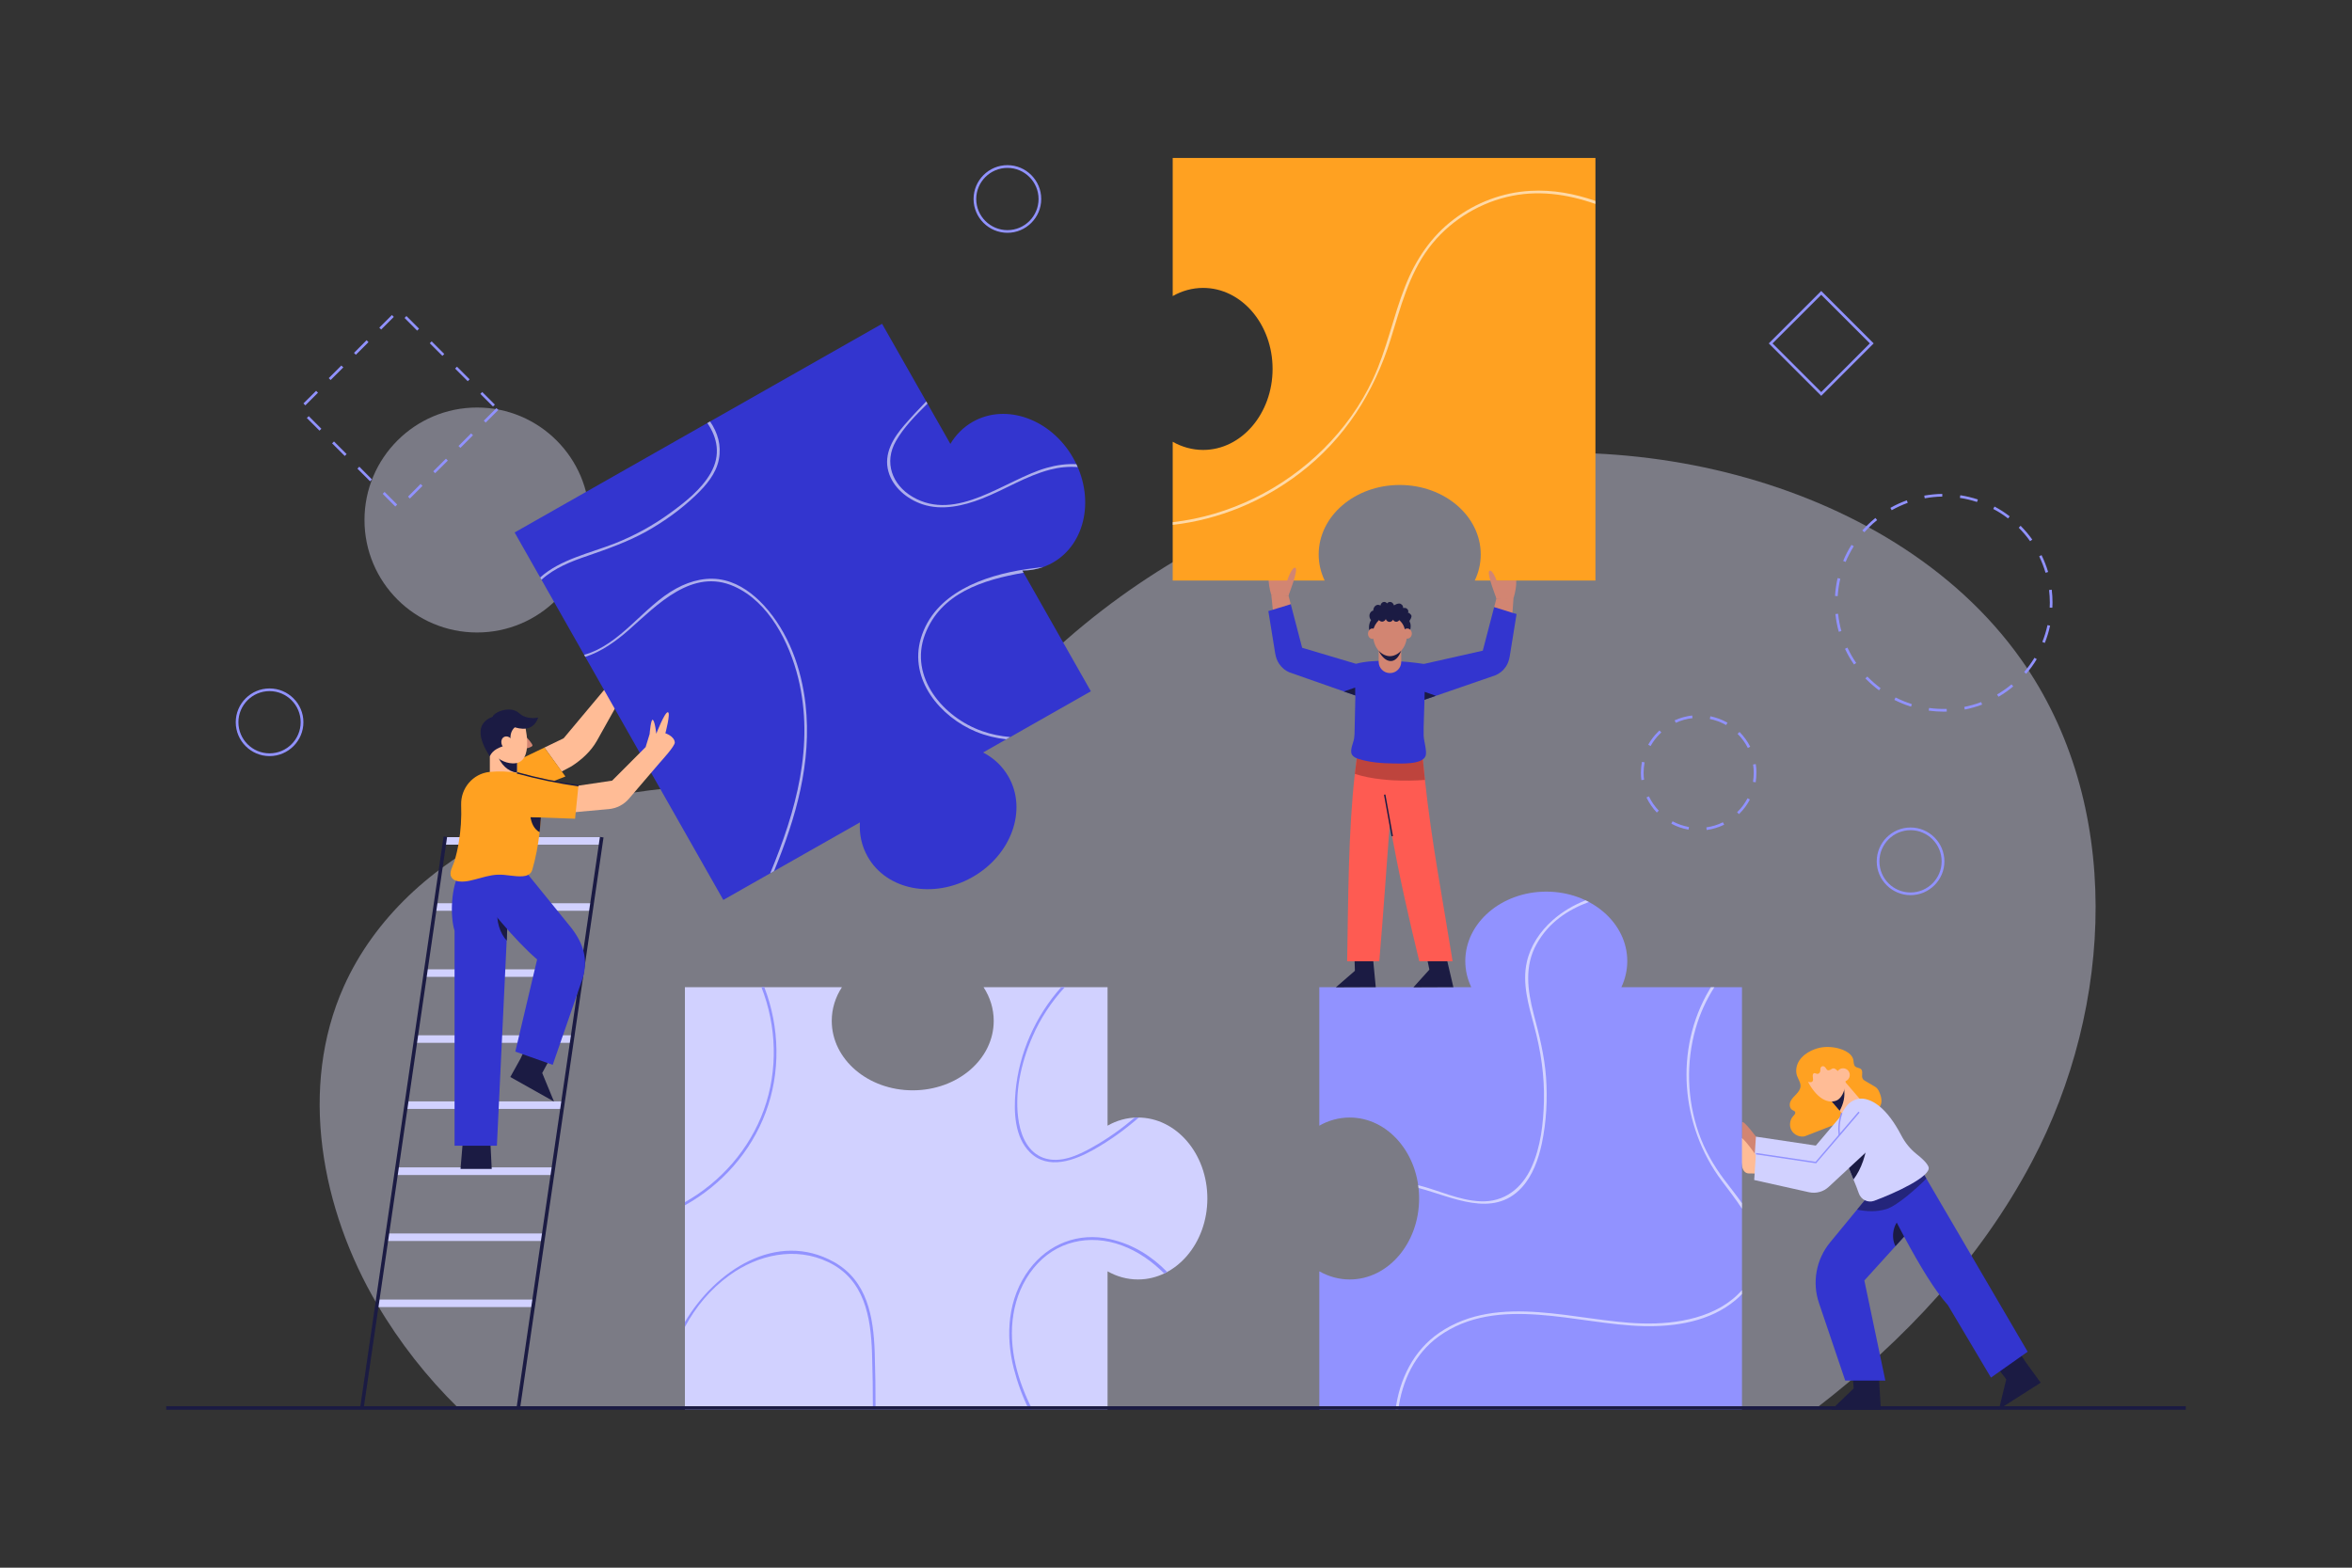 <svg version="1.2" xmlns="http://www.w3.org/2000/svg" viewBox="0 0 3000 2000" width="600" height="400">
	<rect x="0" y="0" width="3000" height="2000" fill="#333333" stroke="none"/>
	<title>Business_team_3-ai</title>
	<style>
		.s0 { fill: #e5e5ff } 
		.s1 { opacity: .4;fill: #e5e5ff } 
		.s2 { fill: #9192ff } 
		.s3 { fill: #d1d1ff } 
		.s4 { fill: #1b1b43 } 
		.s5 { fill: #ffbc96 } 
		.s6 { fill: #ffa121 } 
		.s7 { fill: #3335cf } 
		.s8 { fill: #ffffff } 
		.s9 { fill: #d28572 } 
		.s10 { opacity: .6;fill: #1b1b43 } 
		.s11 { fill: #fe5b52 } 
		.s12 { fill: #be443d } 
		.s13 { opacity: .6;fill: #ffffff } 
	</style>
	<g id="OBJECTS">
		<g id="&lt;Group&gt;">
			<g id="&lt;Group&gt;">
				<g id="&lt;Group&gt;" style="opacity: .4">
					<path id="&lt;Path&gt;" class="s0" d="m2591.5 1482.5c105.4-199.1 116.5-457.9-13.8-641.6-84.8-119.6-220.1-196.7-361.7-234.5-295-78.8-624.8 7.9-854.7 208.7-71.6 62.6-137.8 137.5-228 167.8-68.8 23.1-143.3 17.2-215.9 18.9-95.6 2.3-192 18.6-278.2 60-86.2 41.4-161.5 109.3-200.6 196.6-57.9 129.1-29.1 284.3 42.8 406.2 28.3 48.2 63.2 92.5 103.1 131.7h1732.5c111.8-86.1 208.8-189.6 274.5-313.8z"/>
				</g>
				<path id="&lt;Path&gt;" class="s1" d="m752 663.4c0 79.3-64.3 143.5-143.5 143.5-79.3 0-143.6-64.2-143.6-143.5 0-79.2 64.3-143.5 143.6-143.5 79.2 0 143.5 64.3 143.5 143.5z"/>
			</g>
			<g id="&lt;Group&gt;">
				<path id="&lt;Compound Path&gt;" class="s2" d="m2479.1 907.9c-6.3 0-12.7-0.5-19-1.3l0.5-3.4c7.4 1 14.9 1.4 22.4 1.2l0.1 3.4q-2 0.1-4 0.1zm27-2.7l-0.7-3.3c7.3-1.5 14.6-3.5 21.6-6.2l1.2 3.2c-7.2 2.7-14.6 4.8-22.1 6.3zm-68.5-3.7c-7.3-2.2-14.5-5.2-21.3-8.6l1.5-3.1c6.7 3.4 13.7 6.2 20.8 8.5zm111.5-12.6l-1.8-2.9c6.5-3.8 12.7-8.1 18.4-12.9l2.2 2.6c-5.9 4.9-12.2 9.4-18.8 13.2zm-152.4-8.2c-5.5-4.1-10.8-8.7-15.7-13.6l-1.7-1.6 2.5-2.4 1.6 1.6c4.8 4.8 9.9 9.2 15.3 13.2zm187.7-21.1l-2.6-2.3c4.9-5.6 9.3-11.8 13.2-18.1l2.9 1.7c-3.9 6.6-8.5 12.9-13.5 18.7zm-219.6-11.9c-4.4-6.3-8.3-13.1-11.5-20l3.1-1.5c3.2 6.8 6.9 13.4 11.2 19.6zm243.4-27.5l-3.2-1.2c2.8-7 5-14.2 6.6-21.5l3.3 0.7c-1.6 7.5-3.9 14.9-6.7 22zm-262.8-14.2c-2.1-7.4-3.5-15-4.3-22.6l3.4-0.4c0.8 7.5 2.2 14.9 4.2 22.1zm272.4-30.7l-3.4-0.1q0.2-3.1 0.2-6.2c0-5.5-0.4-10.9-1-16.3l3.4-0.4c0.7 5.5 1 11.1 1 16.7q0 3.1-0.2 6.3zm-273.8-14.8l-3.4-0.2c0.5-7.7 1.6-15.3 3.3-22.8l3.4 0.8c-1.7 7.2-2.8 14.7-3.3 22.2zm265.1-29.8c-2.1-7.2-4.9-14.3-8.1-21l3-1.5c3.4 6.9 6.2 14.1 8.4 21.5zm-255-13.8l-3.1-1.3c2.9-7.1 6.5-14 10.6-20.5l2.9 1.8c-4 6.4-7.5 13.1-10.4 20zm235.3-26.5c-4.3-6.1-9.2-11.8-14.5-17.2l2.4-2.4c5.5 5.5 10.5 11.4 14.9 17.6zm-211.4-11.4l-2.6-2.3q2.7-3 5.6-5.9c3.5-3.5 7.2-6.9 11.1-10l2.2 2.7c-3.8 3-7.5 6.3-10.9 9.8q-2.8 2.8-5.4 5.7zm183.3-17.6c-5.9-4.6-12.3-8.7-18.9-12.1l1.6-3.1c6.8 3.6 13.3 7.8 19.4 12.5zm-148.4-10.5l-1.7-3c6.7-3.8 13.7-7 21-9.6l1.1 3.2c-7 2.6-13.9 5.7-20.4 9.4zm108.8-10.5c-7.1-2.3-14.4-4.1-21.8-5.2l0.5-3.4c7.6 1.2 15.1 3 22.4 5.4zm-66.7-4.7l-0.6-3.4c7.6-1.3 15.3-2.1 23-2.2v3.4c-7.5 0.1-15 0.9-22.4 2.2z"/>
				<path id="&lt;Compound Path&gt;" class="s2" d="m2176.9 1058.9l-0.4-3.4c7.3-1 14.5-3.2 21.1-6.5l1.6 3.1c-7 3.4-14.5 5.7-22.3 6.8zm-23.2-0.5c-7.7-1.3-15.1-3.9-21.9-7.6l1.6-3c6.5 3.5 13.6 5.9 20.9 7.3zm64.4-19.8l-2.4-2.4 0.7-0.7c5.1-5 9.3-10.8 12.6-17.1l3 1.6c-3.4 6.6-7.9 12.6-13.2 17.9zm-104.8-2c-5.4-5.7-9.8-12.1-13.2-19.2l3.1-1.4c3.2 6.7 7.4 12.8 12.6 18.2zm126.1-38.6l-3.4-0.5c0.6-3.8 0.9-7.7 0.9-11.6 0-3.5-0.2-7.1-0.8-10.6l3.4-0.5c0.6 3.7 0.9 7.4 0.8 11.1 0 4.1-0.3 8.1-0.9 12.1zm-145.8-2.8c-0.4-3.1-0.6-6.2-0.6-9.3 0-4.6 0.5-9.3 1.3-13.9l3.4 0.6c-0.8 4.4-1.3 8.9-1.3 13.3 0 3 0.2 5.9 0.6 8.9zm135.8-41c-3.4-6.7-7.8-12.7-13.1-18l2.5-2.4c5.5 5.6 10.1 11.9 13.6 18.8zm-124.1-2.4l-3-1.7c3.3-5.9 7.5-11.4 12.3-16.2q1-1.1 2.1-2l2.3 2.5q-1 0.9-1.9 1.9c-4.7 4.6-8.6 9.8-11.8 15.5zm96.4-26.8c-6.5-3.7-13.5-6.3-20.8-7.8l0.7-3.4c7.7 1.6 15 4.3 21.8 8.2zm-64.2-2.9l-1.5-3.1c7.1-3.2 14.7-5.3 22.4-6.2l0.4 3.4c-7.4 0.8-14.6 2.8-21.3 5.9z"/>
				<path id="&lt;Compound Path&gt;" fill-rule="evenodd" class="s2" d="m2436.9 1142c-23.7 0-43.1-19.4-43.1-43.1 0-23.8 19.4-43.2 43.1-43.2 23.8 0 43.2 19.4 43.2 43.2 0 23.7-19.4 43.1-43.2 43.1zm0-82.9c-21.9 0-39.7 17.9-39.7 39.8 0 21.9 17.8 39.7 39.7 39.7 21.9 0 39.7-17.8 39.7-39.7 0-21.9-17.8-39.8-39.7-39.8z"/>
				<path id="&lt;Compound Path&gt;" fill-rule="evenodd" class="s2" d="m1285 297c-23.8 0-43.2-19.4-43.2-43.1 0-23.8 19.4-43.2 43.2-43.2 23.7 0 43.1 19.4 43.1 43.2 0 23.7-19.4 43.1-43.1 43.1zm0-82.8c-21.9 0-39.8 17.8-39.8 39.7 0 21.9 17.9 39.7 39.8 39.7 21.9 0 39.7-17.8 39.7-39.7 0-21.9-17.8-39.7-39.7-39.7z"/>
				<path id="&lt;Compound Path&gt;" fill-rule="evenodd" class="s2" d="m343.8 964.6c-23.7 0-43.1-19.4-43.1-43.2 0-23.8 19.4-43.1 43.1-43.1 23.8 0 43.2 19.3 43.2 43.1 0 23.8-19.4 43.2-43.2 43.2zm0-82.9c-21.9 0-39.7 17.8-39.7 39.7 0 21.9 17.8 39.7 39.7 39.7 21.9 0 39.7-17.8 39.7-39.7 0-21.9-17.8-39.7-39.7-39.7z"/>
				<path id="&lt;Compound Path&gt;" fill-rule="evenodd" class="s2" d="m2323 505l-66.9-66.9 66.9-66.9 66.9 66.9zm-62.1-66.9l62.1 62.1 62-62.1-62-62z"/>
				<path id="&lt;Compound Path&gt;" class="s2" d="m504.2 646.2l-16.1-16.2 2.4-2.4 16.1 16.1zm18.6-10.2l-2.4-2.4 16.1-16.2 2.4 2.5zm-50.8-22l-16.1-16.1 2.4-2.5 16.1 16.2zm83-10.3l-2.4-2.4 16.2-16.1 2.4 2.4zm-115.3-22l-16.1-16.1 2.4-2.4 16.1 16.1zm147.5-10.3l-2.4-2.4 16.1-16.1 2.4 2.4zm-179.7-22l-16.1-16.1 2.4-2.4 16.1 16.1zm212-10.3l-2.4-2.4 16.1-16.1 2.4 2.4zm9.3-20.5l-16.1-16.1 2.4-2.4 16.1 16.1zm-239.3-1.5l-2.5-2.4 16.2-16.1 2.4 2.4zm207.1-30.8l-16.1-16.1 2.4-2.4 16.1 16.1zm-174.9-1.5l-2.4-2.4 16.1-16.1 2.5 2.4zm142.6-30.8l-16.1-16.1 2.4-2.4 16.1 16.1zm-110.4-1.4l-2.4-2.4 16.1-16.2 2.4 2.5zm78.2-30.8l-16.1-16.2 2.4-2.4 16.1 16.1zm-45.9-1.4l-2.4-2.4 16.1-16.1 2.4 2.4z"/>
			</g>
			<g id="&lt;Group&gt;">
				<g id="&lt;Group&gt;">
					<path id="&lt;Path&gt;" class="s3" d="m505 1499h199.6l1.4-9.7h-199.6z"/>
					<path id="&lt;Path&gt;" class="s3" d="m517.3 1414.7h199.6l1.4-9.6h-199.6z"/>
					<path id="&lt;Path&gt;" class="s3" d="m529.7 1330.4h199.5l1.4-9.6h-199.5z"/>
					<path id="&lt;Path&gt;" class="s3" d="m542 1246.2h199.5l1.4-9.6h-199.5z"/>
					<path id="&lt;Path&gt;" class="s3" d="m555.7 1152.3l-1.4 9.6h199.5l1.4-9.6z"/>
					<path id="&lt;Path&gt;" class="s3" d="m492.7 1583.2h199.6l1.4-9.6h-199.6z"/>
					<path id="&lt;Path&gt;" class="s3" d="m480.4 1667.5h199.6l1.4-9.6h-199.6z"/>
					<path id="&lt;Path&gt;" class="s3" d="m568 1068l-1.4 9.6h199.5l1.4-9.6z"/>
				</g>
				<path id="&lt;Path&gt;" class="s4" d="m663.3 1797l-4.5-0.6 106.4-728.7 4.6 0.7z"/>
				<path id="&lt;Path&gt;" class="s4" d="m463.9 1796.4l-4.5-0.6 106.4-728.7 4.5 0.6z"/>
			</g>
			<g id="&lt;Group&gt;">
				<g id="&lt;Group&gt;">
					<path id="&lt;Path&gt;" class="s5" d="m781.2 867.5l-62.3 74.4-24.5 11.8 22 30.6 12.4-6.6c13-8.3 25.1-19.3 32.6-32.7l28.9-51.7z"/>
					<path id="&lt;Path&gt;" class="s6" d="m623.9 987.5l37.2 26.6 60.1-23.5-26.8-36.9z"/>
				</g>
				<g id="&lt;Group&gt;">
					<path id="&lt;Path&gt;" class="s7" d="m1240.8 538.1c-12.1 6.9-21.7 16.6-28.6 28.2l-87.1-153.2-468.7 266.2 266.2 468.8 174.2-98.9c-0.9 15.1 2.2 30.2 10 43.8 24.1 42.6 83.9 54.2 133.5 26 49.6-28.1 70.3-85.5 46.1-128-7.7-13.6-19-24.1-32.5-31l137.5-78.1-87.4-154c13.4 0 26.7-3.2 38.8-10.1 42.5-24.1 54.2-83.9 26-133.6-28.2-49.6-85.5-70.2-128-46.1z"/>
					<g id="&lt;Group&gt;" style="opacity: .6">
						<path id="&lt;Path&gt;" class="s8" d="m1334.9 596.9c-52.9 15.2-114.5 70.2-171 36.9-26.1-15.3-36.7-44.1-21.1-71.2 10.1-17.6 25.2-32.9 40.2-47.7l-1.6-2.8c-9.4 9.8-18.8 19.7-27.7 30-14.3 16.4-26.9 36.9-20.5 59.5 5.6 20.2 23.9 35.2 43.2 41.7 25 8.4 52.2 2.1 76.1-7.2 29.4-11.5 56.4-29.1 87.2-37 11.1-2.9 23.1-4.1 34.9-3.2q-0.8-1.9-1.7-3.7c-12.6-0.7-25.5 1.1-38 4.7z"/>
						<path id="&lt;Path&gt;" class="s8" d="m1309.2 726.1c-54.1 8.1-117.6 30.3-134.7 88.6-15.3 52.1 24.7 100 70.7 118.9 12.5 5.1 25.3 8.1 38.2 9.6l5.1-2.9c-12.1-1.1-24.2-3.4-35.9-7.6-49.4-17.4-93.3-68.7-72.8-123.2 20.1-53 74.1-69.8 125.7-78.8l-1.5-2.8c9.1 0 18.1-1.5 26.8-4.6-7.3 0.9-14.5 1.8-21.6 2.8z"/>
						<path id="&lt;Path&gt;" class="s8" d="m982.4 1114.1l4.9-2.8c27.8-67.7 48.5-138.6 40.2-212.6-5.2-45.7-21.7-92.2-53.3-126.5-13.4-14.5-30.1-27-49.6-31.8-21.3-5.3-42.9 0-61.9 10.3-41.9 22.7-70.6 71.6-117.7 84.7l1.5 2.6c20.5-6.5 39.4-20.1 55.7-34.5 36.3-32.1 80.7-79.1 134-55.5 44.7 19.8 70.8 72 81.9 117 21 85.6-2.8 169.7-35.7 249.1z"/>
						<path id="&lt;Path&gt;" class="s8" d="m906.5 603.5c-12.1 21.2-33.3 37.7-52.8 51.8-21.6 15.6-45.1 28.4-69.8 38.1-31.8 12.4-69.3 20.3-94.9 43.3l1.7 2.9c16.3-15 37.9-23.4 58.8-30.5 26-9 51.6-18 75.7-31.5 22.5-12.7 43.7-28 62.4-45.9 13.1-12.5 25.8-27.4 29.3-45.6 3.5-17.8-1.5-34.2-11.2-48.4l-3.5 2c12.9 18.7 17.4 40.9 4.3 63.8z"/>
					</g>
				</g>
				<g id="&lt;Group&gt;">
					<path id="&lt;Path&gt;" class="s9" d="m671.2 940.1c0 0 8.4 8.9 8 11.1-0.4 2.1-9.4 4.1-9.4 4.1z"/>
					<path id="&lt;Path&gt;" class="s5" d="m659.5 957.5v41.1h-34.7v-41.1z"/>
					<path id="&lt;Path&gt;" class="s4" d="m659.5 957.5v28.4c-11.8-1.9-20.4-9.8-26.1-24.6l14.1-3.8z"/>
					<path id="&lt;Path&gt;" class="s5" d="m668.6 921.1c0 0 15.1 53.8-14.7 52.8-21.7-0.8-33.1-23.1-33.1-23.1l16.4-30.1z"/>
					<path id="&lt;Path&gt;" class="s4" d="m652.1 948c-2.2-7.4-1-15.3 4.5-20.1 14.6 4.4 25 1 29.9-12.5 0 0-14.4 3.6-24.5-5.7-10.7-9.8-31.8-1.5-33.6 4.7-21.1 7.8-18.9 27.1-3.7 50.5 3.8-8.6 13-12 22.1-14.4z"/>
					<path id="&lt;Path&gt;" class="s5" d="m653.5 944.7c2.3 4.4 1.3 9.4-2.2 11.3-3.6 1.9-8.3-0.2-10.6-4.5-2.3-4.4-1.3-9.5 2.2-11.3 3.6-1.9 8.3 0.2 10.6 4.5z"/>
				</g>
				<g id="&lt;Group&gt;">
					<path id="&lt;Path&gt;" class="s4" d="m627.2 1491.3h-39.8l3.5-41.8h34.2z"/>
					<path id="&lt;Path&gt;" class="s7" d="m586.7 1112.9c-11.3 17-12.9 55.5-6.9 74.5v274.3h54l15.2-319.2z"/>
					<path id="&lt;Path&gt;" class="s4" d="m634.6 1161.1c-1.7 13.4 2.8 29.3 11.8 39l1.1-29.6z"/>
				</g>
				<g id="&lt;Group&gt;">
					<path id="&lt;Path&gt;" class="s4" d="m663.8 1350.8l-12.9 23.2 55.7 31.3-15-36.4 8.6-15.9-29.8-16.4z"/>
					<path id="&lt;Path&gt;" class="s7" d="m665.7 1106.1l63.3 78c15.3 20 21.4 40.2 14.2 63.9l-38.2 110.5-47.7-16.9 27.8-117.6c-29.3-25.3-62-65.8-95.4-109.6z"/>
				</g>
				<g id="&lt;Group&gt;">
					<path id="&lt;Path&gt;" class="s6" d="m689.9 1042.9c0 0.2 0 0.4 0 0.5-0.4 6.2-1 12.3-1.6 18.3-2 17-5 32.9-9.3 47.7-0.9 3.3-2.8 5.4-5.2 6.6-2 1.2-4.4 1.7-6.9 1.9-10.6 0.8-21.2-2.4-32-2-10.4 0.5-19.5 3.6-29.2 6.1q-3 0.8-6.2 1.5c-0.7 0.2-1.6 0.3-2.5 0.5-4.7 0.8-10.7 1.3-15.3-0.4-2.5-0.8-4.7-2.3-6-4.7-3.4-6 2.2-14.4 3.9-20.1q3.4-11.4 5.4-23.1c2.8-16.1 3.8-32.5 3.2-48.8-0.7-21.3 15-39.9 36.2-42.1 0.1 0 0.3 0 0.4 0 11.9-1.2 23.7-0.6 34.7 1.2 4.6 0.8 9.2 1.9 13.5 3.1 0.1 0 0.1 0 0.1 0 6.4 1.9 12.3 4.2 17.7 7 0.4 16.3 0.2 31.9-0.9 46.8z"/>
					<path id="&lt;Path&gt;" class="s4" d="m689.9 1042.8v0.6c-0.4 6.2-1 12.3-1.6 18.3-7.8-4.2-10.7-12.8-11.7-19.6 0-0.2 13.3 0.7 13.3 0.7z"/>
				</g>
				<g id="&lt;Group&gt;">
					<path id="&lt;Path&gt;" class="s5" d="m737.9 1002.3l42.9-6.4 42.7-42.8 19.6 18.1-41 47.9c-6.5 7.5-15.6 12.2-25.5 13.1l-65.3 5.9z"/>
					<path id="&lt;Path&gt;" class="s5" d="m823.5 953.1l5.1-16.6c0 0 1.6-20.3 4.2-18.1 2.7 2.3 4.3 17.7 4.3 17.7 0 0 10.6-27.5 14.7-27.5 4.1 0-3.1 26.9-3.1 26.9 0 0 11.3 3.5 12 11.6 0.5 4.5-17.6 24.1-17.6 24.1l-21.8 1.5z"/>
					<path id="&lt;Path&gt;" class="s6" d="m673.1 989.1c23.4 5.7 46.1 10.9 64.7 13.2l-4.3 42.2-69.8-2.5z"/>
					<path id="&lt;Path&gt;" class="s4" d="m737.7 1003.2c-25.3-3.5-51.7-9-78.5-16.3l0.5-1.8c26.7 7.4 53 12.8 78.2 16.3z"/>
				</g>
			</g>
			<g id="&lt;Group&gt;">
				<g id="&lt;Group&gt;">
					<path id="&lt;Path&gt;" class="s6" d="m2310.7 1340.2c-6.1 2.9-11.8 7-15.6 12.7-3.7 5.7-5.2 13-3 19.5 1.5 4.4 4.7 8.5 4.5 13.2-0.1 4-2.7 7.5-5.5 10.4-2.7 2.9-5.8 5.7-7.4 9.3-1.6 3.7-1 8.7 2.4 10.8 1.3 0.7 3 1.2 3.6 2.5 0.8 1.9-1 3.8-2.5 5.3-4.4 4.8-5.3 12.5-2.1 18.2 3.2 5.7 10.3 8.9 16.7 7.6l95.2-37c4.6-5.2 2.9-13.3 0-19.6-0.7-1.6-1.4-3.1-2.6-4.4-1.2-1.4-2.9-2.4-4.6-3.4q-5-2.9-10.1-5.9c-1.5-0.9-3.1-1.8-3.9-3.4-1.9-3.6 0.9-8.8-1.8-11.8-1.9-2-5.5-1.7-7.6-3.6-2.2-1.9-1.9-5.3-2.4-8.2-2-10.4-16.5-14.9-24.7-16.1-10.5-1.5-19.2-0.4-28.6 3.9z"/>
					<path id="&lt;Path&gt;" class="s5" d="m2374.7 1404.9l-22.2 19.1-6-6.9-16.7-19.5 9.3-7.9 12.9-11.2z"/>
					<path id="&lt;Path&gt;" class="s4" d="m2346.5 1417.1l-16.7-19.5 9.3-7.9 12.9-1.7c1.7 10.6-0.5 20.2-5.5 29.1z"/>
					<path id="&lt;Path&gt;" class="s5" d="m2351.1 1364.4c6.6 15.8 1 35.6-8.6 39.6-9.9 4.1-23.4-1.1-35.1-21.5-8.4-14.8-1.5-29.1 10.5-34.2 12.1-5 26.7 0.3 33.2 16.1z"/>
					<path id="&lt;Path&gt;" class="s6" d="m2342.4 1364.8c-1.1-1-2.4-1.8-3.7-1.8-1.4-0.1-2.7 0.9-4 1.7-1.4 0.7-3 1.2-4.2 0.2-0.6-0.5-1-1.3-1.5-2-0.9-1.4-2.1-2.5-3.5-2.7-1.4-0.2-3 0.8-3.4 2.4-0.4 1.2-0.1 2.6-0.3 3.8-0.3 2.1-2 3.8-3.8 3.6-1.6-0.1-3.3-1.6-4.7-0.6-1.3 0.9-1.3 3.1-1 4.9 0.3 1.8 0.6 3.9-0.4 5.2-0.8 1.1-2.2 1.2-3.4 1.1-1.2-0.2-2.4-0.5-3.6-0.1-1.1 0.5-2.1 2.1-1.6 3.4-1.2-1.6-2-3.6-2.4-5.7-0.3-1.9-0.3-3.9-0.1-5.8 1-11.6 7.8-22.2 16.7-26.3q2.5-1.1 5.1-1.6c7.7-1.8 15.9-0.4 23 3.9 3.1 1.9 6 4.4 8 7.8 2.2 3.4 3.4 7.8 3.3 12.1 0 3.2-0.9 6.7-3.2 8.2-1.1 0.7-4.1 1.6-5.3 0.8-1.4-1-0.7-1.7-0.7-3.4-0.2-3.9-2.8-7-5.3-9.1z"/>
					<path id="&lt;Path&gt;" class="s5" d="m2359.4 1371.4c0 4.7-3.8 8.5-8.5 8.5-4.7 0-8.5-3.8-8.5-8.5 0-4.7 3.8-8.5 8.5-8.5 4.7 0 8.5 3.8 8.5 8.5z"/>
				</g>
				<g id="&lt;Group&gt;">
					<g id="&lt;Group&gt;">
						<path id="&lt;Path&gt;" class="s4" d="m2397.1 1765.8l2 32.6-63 0.1 28.3-27.2-1.5-18.1 33.9-3z"/>
						<path id="&lt;Path&gt;" class="s7" d="m2447.9 1556.4l-8.8 9.7-10.4 11.5-11 12.2-39.7 43.8 26.8 127.7h-51.2l-33.4-98.7c-9.1-26.6-3.7-56 14.2-77.7l34.3-41.7 16.6-20.1 12.3-5.8 17-8 12.4 17.6z"/>
					</g>
					<path id="&lt;Path&gt;" class="s4" d="m2439.1 1566.1l-21.4 23.7c-6.2-11.8-2.5-28.8 6.3-35z"/>
					<g id="&lt;Group&gt;">
						<path id="&lt;Path&gt;" class="s4" d="m2583.7 1737.6l19.2 26.4-53.2 33.9 9.3-38.2-10.9-14.4 27-20.8z"/>
						<path id="&lt;Path&gt;" class="s7" d="m2586.3 1724.5l-7.7 5.4-27.5 19.4-11.6 8.2-54.9-92.4c-16.8-18.6-35.9-50.3-55.9-87.5-7.1-13.3-14.3-27.3-21.7-41.6-3.1-6.2-6.2-12.4-9.4-18.7-1.4-2.8-2.7-5.5-4.2-8.3l19.5-8.3 34.1-14.5 5.4 9.2 4.7 8.2z"/>
					</g>
					<path id="&lt;Path&gt;" class="s10" d="m2457.1 1503.6c-9.4 9.6-36.5 34.5-51 38.9-12.5 3.7-24.5 3.3-37.4 0.7l16.6-20.1 12.3-5.8c-1.4-2.8-2.7-5.5-4.2-8.3l19.5-8.3 39.5-5.3z"/>
				</g>
				<g id="&lt;Group&gt;">
					<g id="&lt;Group&gt;">
						<path id="&lt;Path&gt;" class="s9" d="m2242.8 1454.1c0 0-20.5-28.1-20.9-21.7-0.3 4.7-0.3 23.9 0.4 35.2 0.3 4.3 3.8 7.6 8.1 7.7l13 0.3z"/>
						<path id="&lt;Path&gt;" class="s3" d="m2359.4 1410.4l-43.3 51.1-76.4-11.4-2.2 33.6 69.9 15.6c9 2 18.5-0.5 25.2-6.8l70.1-65.2z"/>
					</g>
					<path id="&lt;Path&gt;" class="s3" d="m2390.4 1532c-7.9 2.8-16.6-1.4-19.5-9.7-1.8-5.4-4.2-11.3-6.8-17.5-4.1-10-8.6-20.8-12.2-31.7-7.6-23.1-10.7-46.5 4.6-63.4 5.3-5.9 13.2-9.1 21-7.9 11.7 1.8 29.3 11.5 47.8 47 4.8 9.2 11.4 17.2 19.3 23.5 6.4 5 13.3 11.3 15.2 16.2 4.8 12-43.5 34-69.4 43.5z"/>
					<path id="&lt;Path&gt;" class="s4" d="m2382.5 1450.6c-1.6 22.2-8.4 40.8-18.4 54.2-4.1-10-8.6-20.8-12.2-31.7z"/>
					<path id="&lt;Path&gt;" class="s2" d="m2352.7 1478.3q-0.8-2.4-1.6-4.9c-4.5-14.5-10.2-32.5-2.8-53.8l1.7 0.6c-7.2 20.7-1.8 37.7 2.9 52.6q0.8 2.6 1.5 5z"/>
					<g id="&lt;Group&gt;">
						<path id="&lt;Path&gt;" class="s5" d="m2242.6 1477.8c0 0-21.7-31.5-22-25-0.3 4.6-1 26.4 1.7 36.5 1.1 4.1 3.8 7.6 8.1 7.7l13 0.2z"/>
						<path id="&lt;Path&gt;" class="s3" d="m2377.1 1412.5l-61 70.7-76.4-11.4-2.2 33.6 69.9 15.6c9 2 18.5-0.6 25.2-6.9l70.1-65.1z"/>
						<path id="&lt;Path&gt;" class="s2" d="m2316.5 1484.1l-76.9-11.4 0.3-1.8 75.9 11.3 54.7-64 1.4 1.2z"/>
					</g>
				</g>
			</g>
			<g id="&lt;Group&gt;">
				<path id="&lt;Path&gt;" class="s2" d="m2221.9 1259.4v539.1h-539.1v-176.6c11.7 6.6 24.9 10.4 38.8 10.4 48.9 0 88.5-46.3 88.5-103.3 0-57.1-39.6-103.3-88.5-103.3-13.9 0-27.1 3.7-38.8 10.4v-176.7h193.8c-4.9-10.3-7.6-21.5-7.6-33.3 0-48.9 46.2-88.6 103.3-88.6 57.1 0 103.3 39.7 103.3 88.6 0 11.8-2.7 23-7.5 33.3z"/>
				<g id="&lt;Group&gt;" style="opacity: .6">
					<path id="&lt;Path&gt;" class="s8" d="m1808.9 1512q0.3 1.8 0.5 3.6c42.5 11.1 94.9 39.2 131.4-0.4 14.1-15.3 21.5-36.2 25.8-56.3 5.8-27.6 7.4-56.3 5.4-84.3-2-27.8-8.7-54.1-15.8-81-7.8-30.1-12.1-61 3.8-89.3 15.2-27.2 39.2-43.4 66.6-53.6q-2.1-1.1-4.2-2.1c-15.2 6.1-29.6 14.3-42.3 25.7-15.7 14-28 32.2-32.6 52.9-6.2 27.6 2.3 55.5 9.4 82 8.4 31.3 13.2 63.1 12.4 95.6-0.7 28.2-4 58.2-15.8 84.2-12.1 26.9-34.7 45-65.3 43.6-27.6-1.3-52.8-13.9-79.3-20.6z"/>
					<path id="&lt;Path&gt;" class="s8" d="m2221.9 1645.9c-30.8 35-82.8 43.8-127.6 42.5-83.2-2.4-182.4-39.8-258.3 11.8-33.2 22.6-50.9 59.5-56 98.3h3.5c4.8-36.4 20.9-71.4 51.5-93.5 75.5-54.4 177.3-15.1 261.2-13.2 41.2 1 85.1-6 117.5-33.2 3-2.5 5.7-5.1 8.2-7.8z"/>
					<path id="&lt;Path&gt;" class="s8" d="m2186.7 1259.4h-4.4c-0.7 1.2-1.5 2.3-2.1 3.5-44.9 76-36.3 173.6 15.8 243.4 8.5 11.4 17.9 23.3 25.9 35.7v-7c-7.3-10.4-15.3-20.3-22.9-30.4-13.6-18.2-24.8-37.7-32.3-59.2-14.9-42.6-16.3-89.8-3.9-133.2 5.4-19 13.6-36.7 23.9-52.8z"/>
				</g>
			</g>
			<g id="&lt;Group&gt;">
				<g id="&lt;Group&gt;">
					<g id="&lt;Group&gt;">
						<path id="&lt;Path&gt;" class="s4" d="m1754.8 1259.4l-50.9 0.2 24.3-21.1-0.8-25.1 22.8-2.2z"/>
						<path id="&lt;Path&gt;" class="s11" d="m1782.1 945.2c0 0.3 0 0.5-0.1 0.8-1.7 15.5-3.3 32-4.9 49.5-1.5 17.4-2.9 35.7-4.4 54.8-4.1 54-8.1 114-13.4 176h-41c1.5-84.7 1.5-165.1 9.8-239q2.4-21 5.8-41.3 0.9-5.4 1.9-10.7l21.2 4.5z"/>
					</g>
					<g id="&lt;Group&gt;">
						<path id="&lt;Path&gt;" class="s4" d="m1853.8 1259.4l-51 0.2 20.4-22.6-5.4-25.9 24.4-1.3z"/>
						<path id="&lt;Path&gt;" class="s11" d="m1852.8 1226.3h-42.5c-13.1-53.9-26.6-112.6-37.6-176q-4.9-27.4-8.9-55.9c-2.2-15.9-4.3-32-6.1-48.4q-0.4-3.1-0.7-6.2-0.3-2.4-0.5-4.9l56 4.2c0.2 2.3 0.4 4.6 0.5 6.9 1.2 16.6 2.7 32.9 4.5 49 8.5 79.5 22.9 153.5 35.3 231.3z"/>
					</g>
					<path id="&lt;Path&gt;" class="s12" d="m1817.5 995c-12.6 1-26.6 1.2-40.4 0.5-4.5-0.3-8.9-0.6-13.3-1.1-13-1.3-25.4-3.7-35.7-7.1q2.4-21 5.8-41.3h79.1c1.2 16.6 2.7 32.9 4.5 49z"/>
					<path id="&lt;Path&gt;" class="s4" d="m1774.9 1066.9l-9.6-53 1.8-0.3 9.6 53z"/>
				</g>
				<path id="&lt;Path&gt;" class="s9" d="m1621.6 759.3c-2.3-8-3.8-15.7-3.4-22.5h28.1l-2.9 22.8-7.9 1.4z"/>
				<g id="&lt;Group&gt;">
					<path id="&lt;Path&gt;" class="s9" d="m1643.5 759.8l-21.9-0.4 2.3 22.2c5.9-1.5 15.8-8.9 22.5-10.7z"/>
					<path id="&lt;Path&gt;" class="s7" d="m1730.4 847.1l-69.5-20.7-14.5-55.5c-6.7 1.8-22.7 7.1-28.6 8.7l8.7 53.8c0.8 4.8 2.3 9.4 5 13.4 3.7 5.5 8.3 8.9 13 10.9l90.1 31.6z"/>
					<path id="&lt;Path&gt;" class="s4" d="m1714.1 882.2l14.8 5.1-0.3-10.2z"/>
				</g>
				<path id="&lt;Path&gt;" class="s9" d="m1930.6 763c2.3-8 3.7-15.6 3.4-22.4h-28.2l3 22.8 7.9 1.3z"/>
				<g id="&lt;Group&gt;">
					<path id="&lt;Path&gt;" class="s9" d="m1908.7 763.5l21.8-0.4-1.6 22c-5.9-1.6-16.4-8.7-23.1-10.5z"/>
					<path id="&lt;Path&gt;" class="s7" d="m1934.4 783.3l-8.7 53.9c-0.8 4.7-2.3 9.4-5 13.4-3.7 5.4-8.4 8.8-13 10.8l-76.2 26.3-14.8 5.1-4.2 1.5 3.4-47.2 75.4-17 14.5-55.5c5.2 1.4 16 4.9 23.3 7.2 2.1 0.6 3.9 1.1 5.3 1.5z"/>
					<path id="&lt;Path&gt;" class="s4" d="m1831.5 887.7l-14.8 5.1 0.4-10.2z"/>
				</g>
				<path id="&lt;Path&gt;" class="s7" d="m1816.7 847.1c-25.2-3.9-63.4-6.7-87-0.3l-2 90c-0.1 3.2-0.6 6.5-1.6 9.6-3.2 10.5-5.9 17.7 6.4 21.7 14 4.5 30.3 5.8 44.9 5.9 9.6 0 36.5 1.7 40.9-9.5 2.2-5.5-2.2-19.1-2.4-25.9-0.4-10.8 1-37.1 1.1-47.8 0-3.1-0.3-43.7-0.3-43.7z"/>
				<g id="&lt;Group&gt;">
					<path id="&lt;Path&gt;" class="s9" d="m1772.9 858.7c-8 0-14.4-6.5-14.4-14.4v-22.9h28.8v22.9c0 7.9-6.4 14.4-14.4 14.4z"/>
					<path id="&lt;Path&gt;" class="s4" d="m1787.3 830c-7 19.3-20.9 16.2-28.8 0.2l12.6-3.7z"/>
					<path id="&lt;Path&gt;" class="s9" d="m1794.7 808.9c-0.1 19-12.5 28.2-21.8 28.2-8.7 0-21.2-7.9-21.7-28.2-0.4-15.6 9.7-28.2 21.7-28.2 12 0 21.8 12.6 21.8 28.2z"/>
					<path id="&lt;Path&gt;" class="s4" d="m1751.1 805.4c1-5.4 3.8-10.5 7.8-14.3 1.1 1.4 3 2.2 4.7 1.9 1.8-0.3 3.4-1.6 4-3.3 0.5 2 2.4 3.5 4.4 3.7 2 0.1 4.1-1.1 4.9-2.9 0.6 1.5 2.1 2.6 3.7 2.7 1.6 0.2 3.3-0.7 4.1-2.1 4.6 3.8 7.4 9.6 7.6 15.5l4.2 2.2c1.6-2.7 2.6-5.8 2.8-8.9 0.1-1.5 0-3.2-0.4-4.7-0.3-1-1.5-2.5-0.9-3.5 1.1-1.8 2.9-4.1 2.2-6.6-0.2-0.7-3.5-4.3-4.4-3.2 1.4-2.7-0.3-4.7-1.6-5.6-1.3-0.9-3-0.8-4.5-0.7 0.2-3-2.2-5.4-4.7-5.6-2.4-0.2-4.8 1.1-7 2.3-0.6-2-2-3.7-3.8-4.2-1.8-0.5-3.7 0.1-5 1.7-1.2-1.6-3.2-2.3-4.9-1.7-1.8 0.5-3.2 2.4-3.5 4.5-1.8-1.3-4.3-1.3-6.1 0-1.9 1.3-3.1 3.8-3.1 6.4-2.2 0.3-4.1 2.4-4.7 4.9-0.6 2.6 0.2 5.5 1.9 7.2-3 4.6-3.5 11.4-1.1 16.6z"/>
					<path id="&lt;Path&gt;" class="s9" d="m1756 808.5c0 3.7-2.5 6.6-5.5 6.6-3.1 0-5.6-2.9-5.6-6.6 0-3.7 2.5-6.7 5.6-6.7 3 0 5.5 3 5.5 6.7z"/>
					<path id="&lt;Path&gt;" class="s9" d="m1800.8 808.3c0 3.6-2.6 6.5-5.9 6.5-3.2 0-5.8-2.9-5.8-6.5 0-3.6 2.6-6.5 5.8-6.5 3.3 0 5.9 2.9 5.9 6.5z"/>
				</g>
				<g id="&lt;Group&gt;">
					<path id="&lt;Path&gt;" class="s6" d="m2035 201.5v539.1h-153.9c4.9-10.3 7.6-21.5 7.6-33.3 0-49-46.3-88.6-103.4-88.6-57 0-103.3 39.6-103.3 88.6 0 11.8 2.7 23 7.6 33.3h-193.8v-177c11.7 6.6 24.9 10.4 38.8 10.4 48.9 0 88.6-46.3 88.6-103.4 0-57-39.7-103.3-88.6-103.3-13.9 0-27.1 3.8-38.8 10.4v-176.2z"/>
					<path id="&lt;Path&gt;" class="s13" d="m2035 256.3c-26.6-9.2-54.3-14.5-83.1-12.8-35.1 1.9-69.3 14.9-97.3 36.1-29.2 22-48.9 51.7-62.2 85.4-15.5 39-23.4 80.6-41.2 118.7-15.4 33.1-37 63.1-62.9 88.9-51.6 51.4-120.1 85.3-192.5 93.6v3.4c58.7-6.6 115-29.9 162-65.9 57.3-43.8 94.6-102.5 116-170.9 12.5-40.1 23-82.3 48.7-116.4 24.2-32.3 60.1-55.5 99.2-65 38.9-9.5 76.9-3.9 113.3 8.8z"/>
				</g>
				<path id="&lt;Path&gt;" class="s9" d="m1643.2 760.4c0 0 13.2-33.3 9.2-35.9-4.1-2.6-11.8 16.1-13.9 29.4z"/>
				<path id="&lt;Path&gt;" class="s9" d="m1909 764.1c0 0-13.3-33.3-9.2-35.9 4.1-2.6 11.7 16.1 13.8 29.5z"/>
			</g>
			<g id="&lt;Group&gt;">
				<path id="&lt;Path&gt;" class="s3" d="m1540 1529c0 57-39.6 103.3-88.5 103.3-14 0-27.1-3.8-38.8-10.4v176.6h-539.1v-539.1h200.3c-8.3 12.7-13 27.4-13 43 0 49 46.2 88.6 103.3 88.6 57.1 0 103.3-39.6 103.3-88.6 0-15.6-4.7-30.3-13-43h158.2v176.7c11.7-6.7 24.8-10.4 38.8-10.4 48.9 0 88.5 46.2 88.5 103.3z"/>
				<g id="&lt;Group&gt;">
					<path id="&lt;Path&gt;" class="s2" d="m1115.7 1724.8c-1.6-44.7-9.3-90.8-51.8-114.7-73.4-41.1-152 11.5-190.3 76.5v6.3c13.7-25.6 32.6-48.4 56.7-65.8 36.5-26.5 84.2-37.1 126.1-17 46.4 22.1 54.4 70.1 55.9 116.6 0.8 23.9 1.1 47.9 1.1 71.8h3.4c0-24.5-0.3-49.1-1.1-73.7z"/>
					<path id="&lt;Path&gt;" class="s2" d="m1313.8 1470.2c23.3 23 57.1 10.1 81.5-3.7 20.5-11.6 39.6-25.3 57.2-40.8q-0.5 0-1 0-2.2 0-4.3 0.1c-16.6 14.3-34.5 27-53.6 37.7-18.3 10.4-41.6 21.3-62.8 13.6-18.8-6.9-27.7-26-31.1-44.5-6.6-36.3 2.6-76.7 17.2-110 10.1-23.3 24.2-44.6 41.3-63.2h-4.6c-32.8 36.8-53.8 83.7-58.3 133.2-2.3 25.8-1.3 58.1 18.5 77.6z"/>
					<path id="&lt;Path&gt;" class="s2" d="m1484.9 1624.6q1.9-0.9 3.8-1.9c-19.6-19.9-43-35.2-73-41.9-40-9-78.6 6-102.9 38.7-27.2 36.5-30.7 83.3-19.7 126.4 4.5 17.7 11.1 35.8 19.4 52.6h4.3c-9.2-18.3-16.8-37.5-21.4-57.5-9.9-42.5-5.1-88.5 23-123.2 27.8-34.4 71.3-44.1 112.3-29 21 7.7 38.7 20.4 54.2 35.8z"/>
					<path id="&lt;Path&gt;" class="s2" d="m873.6 1533.7v4c46.7-25.9 84-67.8 102.9-118.1 19.5-51.5 18-109.3-1.6-160.2h-3.7c19.4 49.5 21.4 105.6 3.2 156.2-18 50.1-54.7 92.1-100.8 118.1z"/>
				</g>
			</g>
			<path id="&lt;Path&gt;" class="s4" d="m2788 1798.5h-2576v-4.5h2576z"/>
		</g>
	</g>
</svg>